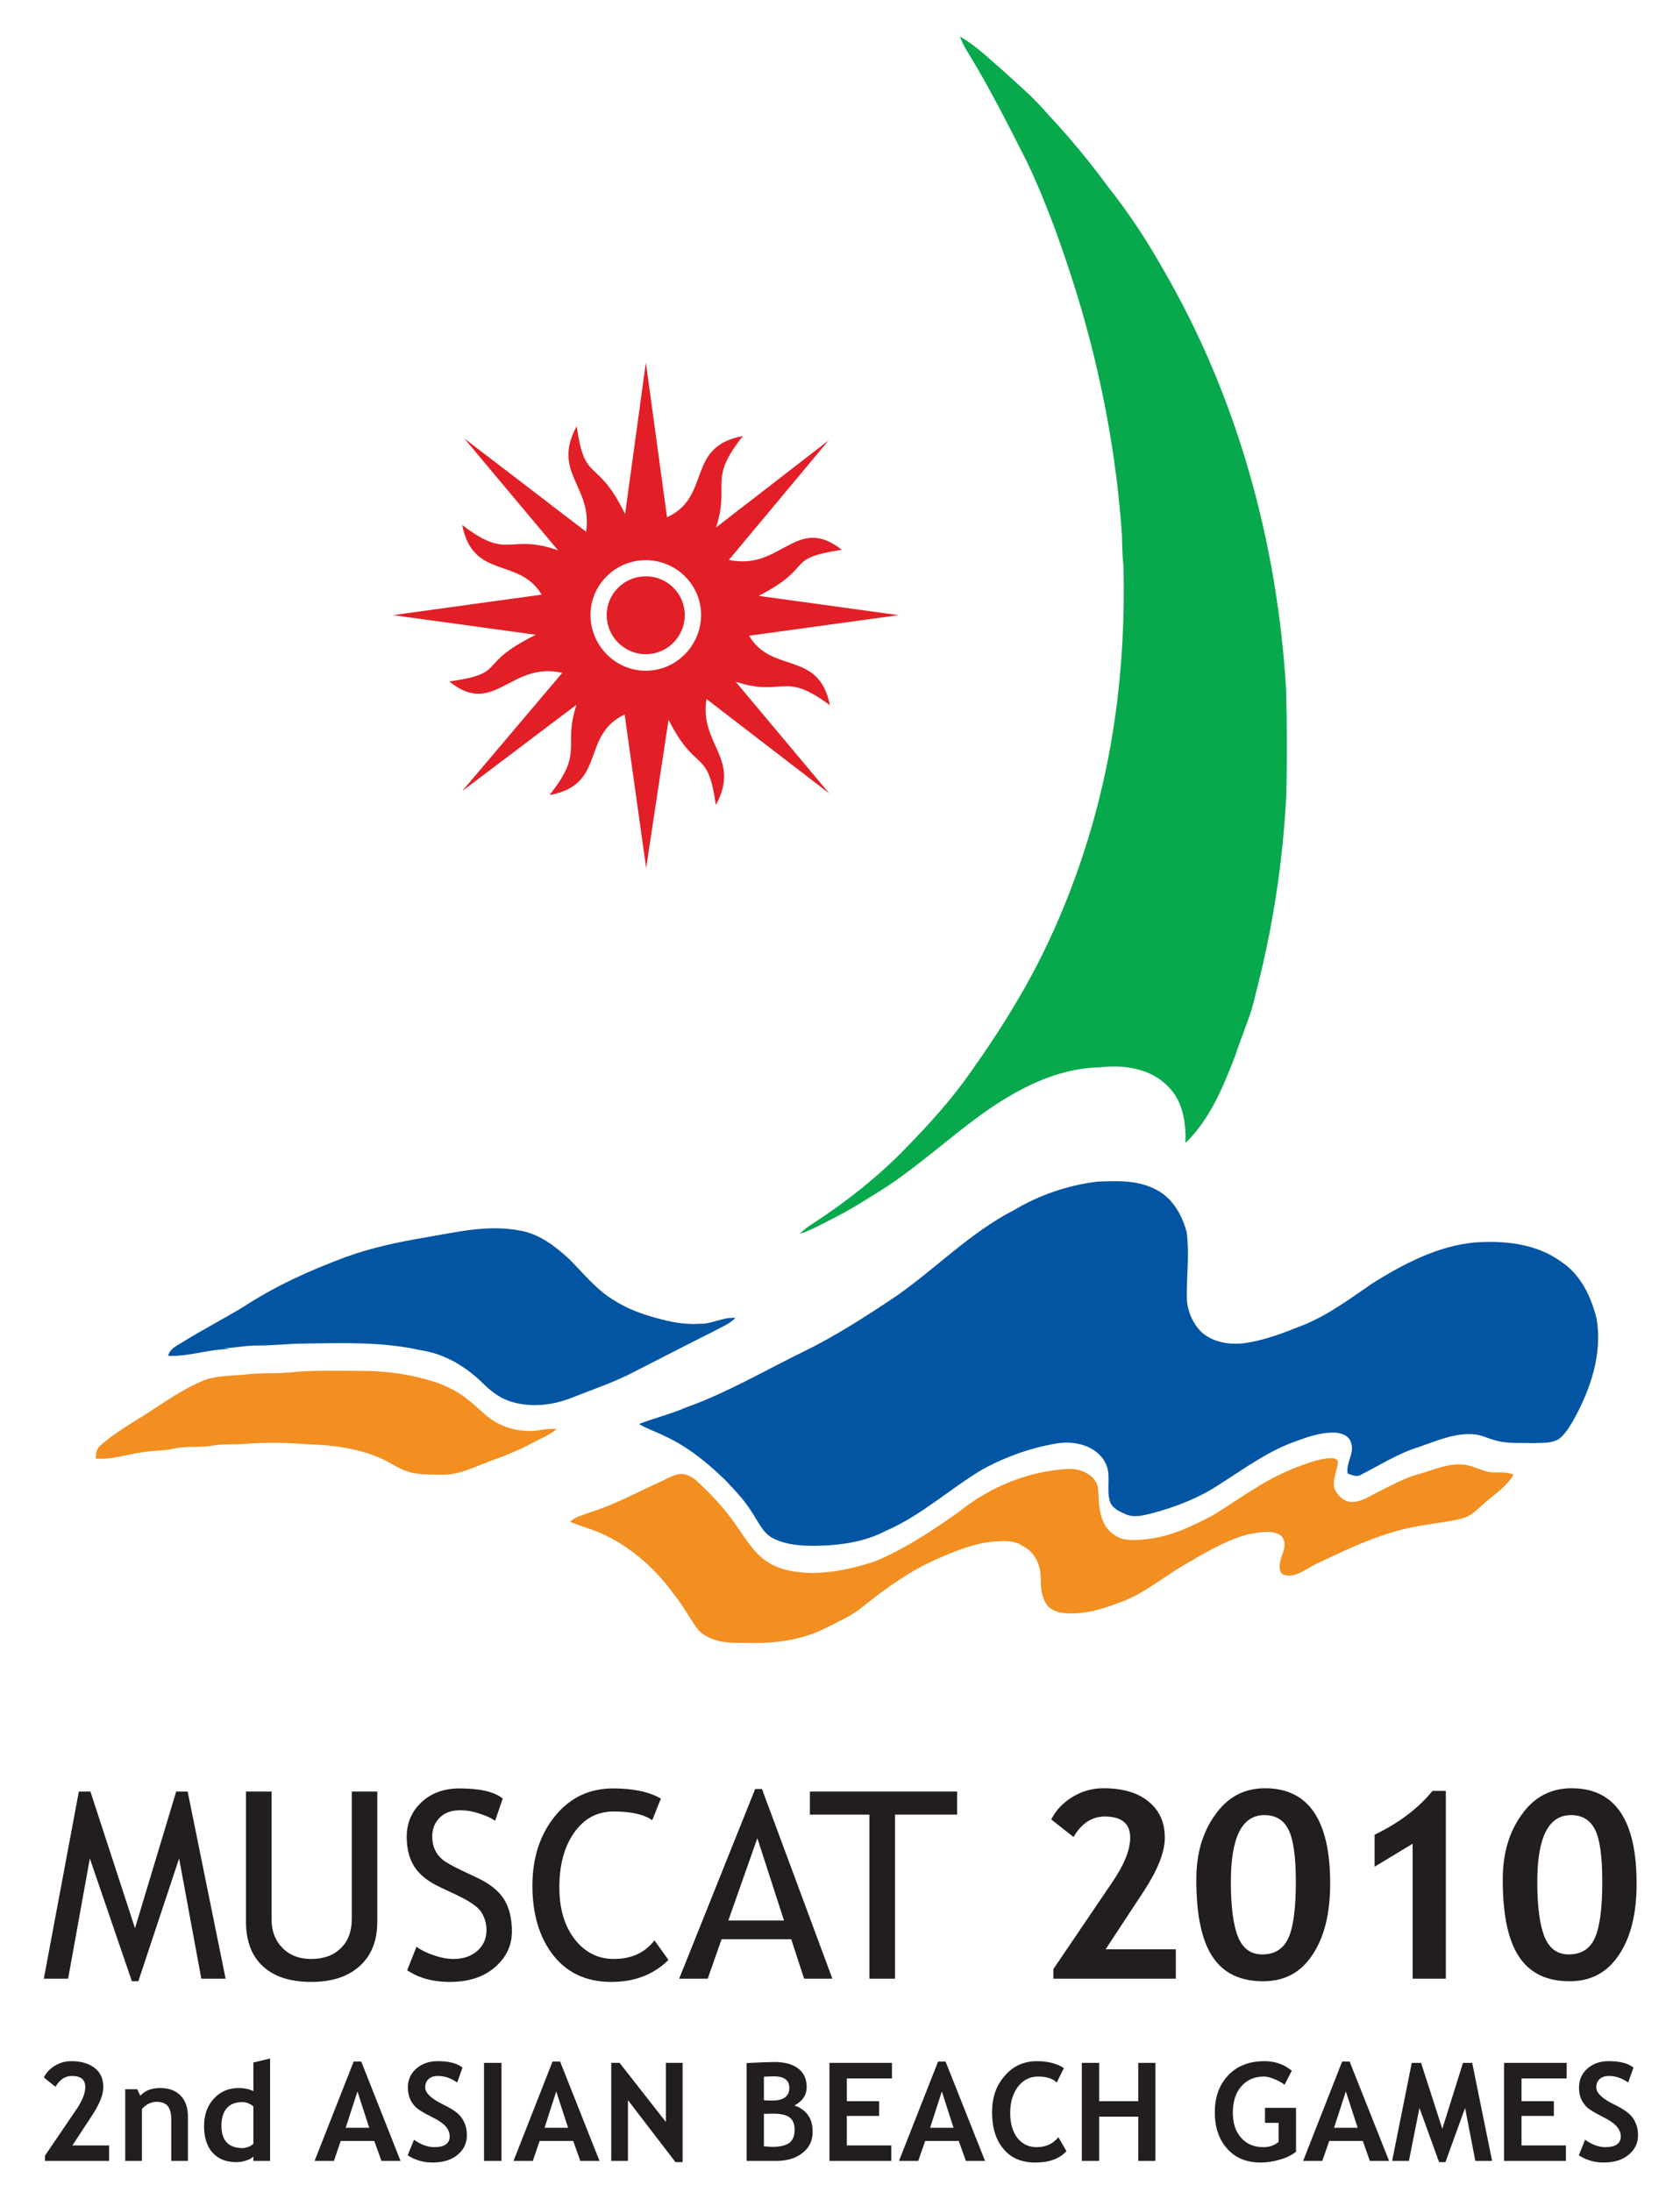 <?xml version="1.0" encoding="UTF-8" standalone="no"?>
<!DOCTYPE svg PUBLIC "-//W3C//DTD SVG 1.1//EN"
"http://www.w3.org/Graphics/SVG/1.1/DTD/svg11.dtd">
<svg width="230" height="300" xmlns="http://www.w3.org/2000/svg" xmlns:xlink="http://www.w3.org/1999/xlink" version="1.1">
 <desc>Logo of 2010 Asian Beach Games</desc>
 <g>
   <path fill="#221e1f" fill-rule="nonzero" id="path2860" d="m27.561,270.819l-3.039,-16.456l-5.585,16.807l-0.883,0l-5.754,-16.807l-2.974,16.456l-3.325,0l4.793,-25.613l1.585,0l6.104,18.704l5.637,-18.704l1.572,0l5.196,25.613l-3.325,0z"/>
   <path fill="#221e1f" fill-rule="nonzero" id="path2862" d="m33.678,245.206l3.506,0l0,17.56c0,1.533 0.494,2.844 1.481,3.832c0.987,1.013 2.299,1.52 3.935,1.52c1.714,0 3.078,-0.493 4.065,-1.481c1,-0.961 1.494,-2.312 1.494,-3.975l0,-17.456l3.494,0l0,17.82c0,2.611 -0.805,4.611 -2.416,6.066c-1.611,1.455 -3.819,2.169 -6.611,2.169c-2.857,0 -5.065,-0.701 -6.624,-2.13c-1.546,-1.429 -2.325,-3.454 -2.325,-6.117l0,-17.807"/>
   <path fill="#221e1f" fill-rule="nonzero" id="path2864" d="m55.745,269.663l1.273,-3.221c0.649,0.481 1.468,0.883 2.442,1.195c0.974,0.337 1.857,0.48 2.624,0.48c1.351,0 2.442,-0.377 3.273,-1.117c0.831,-0.727 1.247,-1.688 1.247,-2.858c0,-0.844 -0.234,-1.65 -0.688,-2.402c-0.454,-0.741 -1.611,-1.533 -3.468,-2.416l-2.078,-0.974c-1.74,-0.792 -2.962,-1.779 -3.663,-2.896c-0.688,-1.105 -1.026,-2.455 -1.026,-4.027c0,-1.936 0.675,-3.494 2.013,-4.754c1.364,-1.273 3.091,-1.896 5.221,-1.896c2.831,0 4.806,0.467 5.91,1.39l-1.039,3.039c-0.468,-0.337 -1.169,-0.688 -2.13,-0.974c-0.948,-0.337 -1.831,-0.467 -2.65,-0.467c-1.194,0 -2.117,0.325 -2.805,1.013c-0.688,0.675 -1.026,1.546 -1.026,2.598c0,0.649 0.117,1.26 0.363,1.779c0.247,0.533 0.585,0.987 1.026,1.338c0.429,0.377 1.338,0.883 2.689,1.532l2.091,0.987c1.753,0.818 2.974,1.832 3.675,2.961c0.714,1.169 1.065,2.624 1.065,4.391c0,1.909 -0.779,3.545 -2.325,4.883c-1.546,1.351 -3.598,2.013 -6.196,2.013c-2.273,0 -4.208,-0.519 -5.819,-1.597"/>
   <path fill="#221e1f" fill-rule="nonzero" id="path2866" d="m90.476,246.167l-1.182,2.961c-1.117,-0.792 -2.871,-1.195 -5.286,-1.195c-2.247,0 -4.04,0.961 -5.403,2.896c-1.364,1.936 -2.026,4.429 -2.026,7.482c0,2.909 0.688,5.273 2.091,7.092c1.39,1.792 3.169,2.714 5.39,2.714c2.39,0 4.234,-0.844 5.533,-2.546l1.923,2.676c-2.026,2.013 -4.637,3.013 -7.832,3.013c-3.351,0 -5.988,-1.195 -7.91,-3.61c-1.909,-2.429 -2.884,-5.611 -2.884,-9.547c0,-3.818 1.026,-7.001 3.091,-9.533c2.039,-2.52 4.689,-3.792 7.949,-3.792c2.792,0 4.961,0.467 6.546,1.39"/>
   <path fill="#221e1f" fill-rule="nonzero" id="path2868" d="m103.685,251.583l-3.974,11.274l7.624,0l-3.65,-11.274zm6.403,19.236l-1.767,-5.403l-9.533,0l-1.897,5.403l-3.91,0l10.404,-25.963l0.935,0l9.638,25.963l-3.87,0z"/>
   <path fill="#221e1f" fill-rule="nonzero" id="path2870" d="m122.531,248.362l0,22.457l-3.507,0l0,-22.457l-8.143,0l0,-3.156l20.158,0l0,3.156l-8.507,0z"/>
   <path fill="#221e1f" fill-rule="nonzero" id="path2872" d="m144.208,270.819l0,-1.312l8.105,-11.949c1.624,-2.39 2.416,-4.403 2.416,-6.04c0,-1.935 -1.169,-2.896 -3.468,-2.896c-1.766,0 -3.208,0.935 -4.286,2.805l-3.053,-2.403c0.597,-1.208 1.545,-2.234 2.858,-3.052c1.299,-0.805 2.727,-1.221 4.299,-1.221c2.624,0 4.676,0.598 6.156,1.819c1.481,1.195 2.234,2.831 2.234,4.948c0,1.974 -0.961,4.377 -2.844,7.274l-5.261,8.001l9.611,0l0,4.026l-16.768,0"/>
   <path fill="#221e1f" fill-rule="nonzero" id="path2874" d="m168.509,257.558c0,3.416 0.338,5.935 0.987,7.546c0.662,1.61 1.767,2.39 3.312,2.39c1.65,0 2.844,-0.701 3.546,-2.169c0.688,-1.455 1.052,-4.039 1.052,-7.754c0,-3.468 -0.338,-5.845 -1.013,-7.17c-0.675,-1.325 -1.766,-1.974 -3.299,-1.974c-3.065,0 -4.585,3.052 -4.585,9.131m-4.728,-0.325c0,-3.494 0.844,-6.456 2.572,-8.832c1.689,-2.428 3.974,-3.649 6.832,-3.649c5.962,0 8.923,4.364 8.923,13.04c0,4.079 -0.805,7.351 -2.416,9.741c-1.597,2.442 -3.844,3.637 -6.754,3.637c-3.13,0 -5.442,-1.104 -6.923,-3.338c-1.507,-2.247 -2.234,-5.767 -2.234,-10.599"/>
   <path fill="#221e1f" fill-rule="nonzero" id="path2876" d="m193.395,270.819l0,-18.47l-5.208,3.143l0,-4.377c3.351,-1.624 5.987,-3.611 7.923,-6.001l1.831,0l0,25.703l-4.546,0"/>
   <path fill="#221e1f" fill-rule="nonzero" id="path2886" d="m210.462,257.558c0,3.416 0.338,5.935 1,7.546c0.662,1.61 1.766,2.39 3.299,2.39c1.662,0 2.857,-0.701 3.546,-2.169c0.688,-1.455 1.052,-4.039 1.052,-7.754c0,-3.468 -0.325,-5.845 -1,-7.17c-0.675,-1.325 -1.767,-1.974 -3.286,-1.974c-3.079,0 -4.611,3.052 -4.611,9.131m-4.728,-0.325c0,-3.494 0.844,-6.456 2.572,-8.832c1.689,-2.428 3.987,-3.649 6.845,-3.649c5.962,0 8.91,4.364 8.91,13.04c0,4.079 -0.792,7.351 -2.403,9.741c-1.611,2.442 -3.857,3.637 -6.767,3.637c-3.118,0 -5.429,-1.104 -6.91,-3.338c-1.519,-2.247 -2.247,-5.767 -2.247,-10.599"/>
   <path fill="#221e1f" fill-rule="nonzero" id="path2888" d="m6.156,295.756l0,-0.714l4.247,-6.247c0.844,-1.221 1.273,-2.312 1.273,-3.143c0,-1.026 -0.61,-1.52 -1.818,-1.52c-0.922,0 -1.689,0.481 -2.26,1.48l-1.597,-1.272c0.324,-0.649 0.818,-1.182 1.494,-1.598c0.688,-0.428 1.442,-0.636 2.273,-0.636c1.364,0 2.429,0.325 3.208,0.948c0.779,0.597 1.169,1.481 1.169,2.598c0,1.013 -0.493,2.273 -1.494,3.806l-2.741,4.182l5.027,0l0,2.117l-8.78,0"/>
   <path fill="#221e1f" fill-rule="nonzero" id="path2890" d="m23.443,295.756l0,-5.675c0,-0.831 -0.169,-1.455 -0.48,-1.832c-0.325,-0.377 -0.831,-0.585 -1.572,-0.585c-0.324,0 -0.688,0.104 -1.078,0.286c-0.376,0.195 -0.675,0.441 -0.883,0.727l0,7.078l-2.286,0l0,-9.806l1.649,0l0.416,0.896c0.623,-0.714 1.532,-1.065 2.754,-1.065c1.156,0 2.078,0.351 2.753,1.026c0.675,0.688 1.013,1.676 1.013,2.922l0,6.027l-2.286,0"/>
   <path fill="#221e1f" fill-rule="nonzero" id="path2892" d="m34.691,288.301c-0.481,-0.403 -1,-0.597 -1.52,-0.597c-0.922,0 -1.624,0.273 -2.117,0.831c-0.493,0.559 -0.74,1.364 -0.74,2.416c0,2.026 0.974,3.052 2.948,3.052c0.208,0 0.481,-0.077 0.805,-0.181c0.311,-0.156 0.532,-0.285 0.623,-0.441l0,-5.079zm0,7.455l0,-0.597c-0.195,0.208 -0.507,0.39 -0.961,0.533c-0.441,0.156 -0.909,0.234 -1.403,0.234c-1.364,0 -2.429,-0.429 -3.221,-1.286c-0.779,-0.883 -1.169,-2.091 -1.169,-3.624c0,-1.558 0.442,-2.818 1.35,-3.792c0.896,-0.974 2.027,-1.442 3.377,-1.442c0.741,0 1.416,0.117 2.027,0.429l0,-3.923l2.285,-0.546l0,14.014l-2.285,0"/>
   <path fill="#221e1f" fill-rule="nonzero" id="path2894" d="m48.939,286.249l-1.611,4.975l3.221,0l-1.61,-4.975zm3.286,9.507l-0.987,-2.727l-4.598,0l-0.922,2.727l-2.65,0l5.351,-13.598l1.039,0l5.377,13.598l-2.611,0l0,0z"/>
   <path fill="#221e1f" fill-rule="nonzero" id="path2896" d="m55.81,294.99l0.87,-2.13c0.961,0.676 1.871,1.013 2.78,1.013c1.403,0 2.104,-0.507 2.104,-1.468c0,-0.468 -0.169,-0.897 -0.493,-1.312c-0.338,-0.415 -1.013,-0.896 -2.052,-1.403c-1.026,-0.506 -1.715,-0.935 -2.065,-1.26c-0.364,-0.351 -0.637,-0.727 -0.831,-1.195c-0.182,-0.454 -0.286,-0.961 -0.286,-1.52c0,-1.039 0.376,-1.896 1.143,-2.585c0.754,-0.662 1.741,-1.026 2.923,-1.026c1.545,0 2.688,0.285 3.416,0.883l-0.727,2.039c-0.831,-0.584 -1.715,-0.896 -2.637,-0.896c-0.558,0 -0.974,0.143 -1.286,0.429c-0.299,0.285 -0.455,0.649 -0.455,1.143c0,0.766 0.857,1.572 2.559,2.39c0.896,0.441 1.546,0.844 1.949,1.221c0.377,0.363 0.688,0.792 0.896,1.298c0.208,0.481 0.299,1.039 0.299,1.637c0,1.078 -0.415,1.962 -1.273,2.676c-0.857,0.714 -2,1.052 -3.442,1.052c-1.259,0 -2.376,-0.325 -3.39,-0.987"/>
   <path fill="#221e1f" fill-rule="nonzero" id="path2898" d="m66.266,295.756l2.39,0l0,-13.417l-2.39,0l0,13.417z"/>
   <path fill="#221e1f" fill-rule="nonzero" id="path2900" d="m76.15,286.249l-1.598,4.975l3.221,0l-1.624,-4.975l0,0zm3.299,9.507l-0.974,-2.727l-4.598,0l-0.935,2.727l-2.637,0l5.338,-13.598l1.039,0l5.391,13.598l-2.624,0z"/>
   <path fill="#221e1f" fill-rule="nonzero" id="path2902" d="m92.476,295.925l-6.507,-8.482l0,8.312l-2.286,0l0,-13.417l1.143,0l6.338,8.092l0,-8.092l2.286,0l0,13.586l-0.974,0l-0,0l-0,0z"/>
   <path fill="#221e1f" fill-rule="nonzero" id="path2904" d="m104.581,289.315l0,4.442c0.493,0.052 0.883,0.078 1.182,0.078c1.065,0 1.831,-0.195 2.312,-0.559c0.467,-0.363 0.714,-0.961 0.714,-1.78c0,-0.766 -0.221,-1.338 -0.675,-1.676c-0.441,-0.363 -1.221,-0.532 -2.325,-0.532c-0.234,0 -0.623,0.026 -1.208,0.026m0,-5.079l0,3.221c0.39,0.026 0.753,0.039 1.169,0.039c1.546,0 2.312,-0.597 2.312,-1.74c0,-1.039 -0.702,-1.572 -2.104,-1.572c-0.377,0 -0.832,0.026 -1.377,0.052m1.728,11.521l-4.091,0l0,-13.391c1.806,-0.091 3.065,-0.143 3.793,-0.143c1.39,0 2.481,0.285 3.26,0.883c0.792,0.597 1.169,1.455 1.169,2.559c0,1.065 -0.559,1.909 -1.676,2.506c1.663,0.585 2.494,1.793 2.494,3.585c0,1.221 -0.455,2.195 -1.39,2.909c-0.909,0.727 -2.104,1.091 -3.559,1.091"/>
   <path fill="#221e1f" fill-rule="nonzero" id="path2906" d="m115.933,284.47l0,3.117l4.429,0l0,2.013l-4.429,0l0,4.039l6.091,0l0,2.117l-8.468,0l0,-13.417l8.559,0l0,2.13l-6.182,0l0,0.001l0,0z"/>
   <path fill="#221e1f" fill-rule="nonzero" id="path2908" d="m128.947,286.249l-1.611,4.975l3.208,0l-1.598,-4.975zm3.286,9.507l-0.974,-2.727l-4.598,0l-0.948,2.727l-2.637,0l5.351,-13.598l1.026,0l5.403,13.598l-2.624,0z"/>
   <path fill="#221e1f" fill-rule="nonzero" id="path2910" d="m145.65,283.054l-0.974,1.974c-0.532,-0.533 -1.389,-0.818 -2.571,-0.818c-1.117,0 -2.039,0.481 -2.754,1.403c-0.701,0.948 -1.052,2.143 -1.052,3.572c0,1.428 0.338,2.572 0.974,3.416c0.675,0.844 1.545,1.273 2.649,1.273c1.273,0 2.26,-0.468 2.974,-1.364l1.104,1.91c-0.961,1.052 -2.377,1.559 -4.26,1.559c-1.857,0 -3.338,-0.611 -4.351,-1.858c-1.052,-1.221 -1.571,-2.896 -1.571,-5.039c0,-1.988 0.558,-3.65 1.727,-4.962c1.13,-1.337 2.624,-2.013 4.416,-2.013c1.546,0 2.779,0.338 3.689,0.948"/>
   <path fill="#221e1f" fill-rule="nonzero" id="path2912" d="m155.833,295.756l0,-6.052l-5.351,0l0,6.052l-2.377,0l0,-13.417l2.377,0l0,5.248l5.351,0l0,-5.248l2.351,0l0,13.417l-2.351,0z"/>
   <path fill="#221e1f" fill-rule="nonzero" id="path2914" d="m176.848,283.417l-0.987,1.923c-0.286,-0.247 -0.715,-0.494 -1.312,-0.741c-0.584,-0.259 -1.091,-0.389 -1.494,-0.389c-1.338,0 -2.364,0.467 -3.13,1.363c-0.767,0.87 -1.143,2.092 -1.143,3.585c0,1.428 0.364,2.572 1.13,3.429c0.727,0.845 1.753,1.286 3.039,1.286c0.844,0 1.532,-0.247 2.091,-0.715l0,-2.61l-1.858,0l0,-2.052l4.248,0l0,6.001c-0.571,0.467 -1.299,0.831 -2.195,1.078c-0.883,0.273 -1.793,0.403 -2.663,0.403c-1.935,0 -3.455,-0.637 -4.559,-1.884c-1.143,-1.273 -1.702,-2.935 -1.702,-5.001c0,-2.065 0.611,-3.753 1.831,-5.052c1.221,-1.286 2.884,-1.936 4.962,-1.936c1.468,0 2.714,0.442 3.741,1.312"/>
   <path fill="#221e1f" fill-rule="nonzero" id="path2916" d="m184.251,286.249l-1.611,4.975l3.234,0l-1.624,-4.975zm3.286,9.507l-0.961,-2.727l-4.598,0l-0.948,2.727l-2.624,0l5.338,-13.598l1.026,0l5.403,13.598l-2.637,0l0,0z"/>
   <path fill="#221e1f" fill-rule="nonzero" id="path2918" d="m204.279,295.756l-2.299,0l-1.403,-7.247l-2.689,7.416l-0.87,0l-2.689,-7.416l-1.442,7.247l-2.298,0l2.688,-13.417l1.273,0l2.909,9.027l2.831,-9.027l1.26,0l2.727,13.417l-0,0l-0,0z"/>
   <path fill="#221e1f" fill-rule="nonzero" id="path2920" d="m208.305,284.47l0,3.117l4.429,0l0,2.013l-4.429,0l0,4.039l6.078,0l0,2.117l-8.468,0l0,-13.417l8.572,0l0,2.13l-6.183,0l0,0.001l0,0z"/>
   <path fill="#221e1f" fill-rule="nonzero" id="path2922" d="m216.15,294.99l0.857,-2.13c0.935,0.676 1.883,1.013 2.779,1.013c1.403,0 2.104,-0.507 2.104,-1.468c0,-0.468 -0.169,-0.897 -0.506,-1.312c-0.338,-0.415 -1,-0.896 -2.026,-1.403c-1.013,-0.506 -1.715,-0.935 -2.078,-1.26c-0.351,-0.351 -0.637,-0.727 -0.831,-1.195c-0.195,-0.454 -0.273,-0.961 -0.273,-1.52c0,-1.039 0.364,-1.896 1.13,-2.585c0.754,-0.662 1.728,-1.026 2.909,-1.026c1.559,0 2.689,0.285 3.416,0.883l-0.727,2.039c-0.831,-0.584 -1.701,-0.896 -2.637,-0.896c-0.545,0 -0.961,0.143 -1.273,0.429c-0.299,0.285 -0.455,0.649 -0.455,1.143c0,0.766 0.844,1.572 2.572,2.39c0.884,0.441 1.52,0.844 1.923,1.221c0.403,0.363 0.714,0.792 0.909,1.298c0.208,0.481 0.312,1.039 0.312,1.637c0,1.078 -0.442,1.962 -1.286,2.676c-0.87,0.714 -2,1.052 -3.441,1.052c-1.247,0 -2.377,-0.325 -3.377,-0.987"/>
   <path fill="#e21f26" fill-rule="evenodd" id="path2932" d="m88.423,89.541c2.922,0 5.325,-2.402 5.325,-5.351c0,-2.962 -2.403,-5.313 -5.325,-5.313c-2.948,0 -5.364,2.351 -5.364,5.313c0,2.948 2.416,5.351 5.364,5.351m-0.013,2.26c4.183,0 7.572,-3.455 7.572,-7.65c0,-4.104 -3.39,-7.481 -7.572,-7.481c-4.169,0 -7.572,3.376 -7.572,7.481c0,4.195 3.403,7.65 7.572,7.65m0.013,-42.186l2.896,21.184c6.156,-2.818 2.494,-9.689 10.391,-11.118c-4.858,6.078 -1.728,6.39 -3.676,12.508l15.404,-11.91l-13.651,16.352c7.157,1.546 9.221,-6.299 15.456,-1.389c-8.066,1.26 -3.494,2.247 -11.378,6.312l19.145,2.637l-20.456,2.818c3.117,5.299 9.559,1.922 11.066,9.521c-6.429,-4.806 -6.273,-1.065 -12.898,-3.221l12.807,15.287l-16.807,-12.923c-1,6.234 4.754,8.078 1.286,14.508c-1.13,-7.962 -2.702,-4.169 -6.481,-11.676l-3.065,20.301l-2.948,-21.015c-6.039,2.832 -2.429,9.625 -10.287,11.027c4.831,-6.066 1.753,-6.403 3.702,-12.366l-15.651,11.82l13.703,-16.183c-7.131,-1.624 -9.325,6.143 -15.469,1.182c8.235,-1.182 3.39,-2.247 11.858,-6.39l-19.56,-2.689l20.34,-2.805c-3.052,-5.169 -9.417,-2 -10.871,-9.533c6.429,4.961 6.286,1.065 13.118,3.468l-12.846,-15.327l16.69,12.781c0.935,-6.235 -4.754,-8.053 -1.286,-14.456c1.104,8.04 2.727,4.053 6.624,12.04l2.844,-20.742"/>
   <path fill="#08a94d" fill-rule="nonzero" id="path2934" d="m131.428,5c2.182,1.247 3.961,3.014 5.871,4.65c2.052,1.896 4.221,3.702 6.039,5.858c2.935,3.117 5.689,6.429 8.261,9.923c2.831,3.572 5.377,7.404 7.611,11.378c10.157,17.444 15.664,37.393 16.859,57.499c0.143,4.78 0.143,9.585 0.039,14.365c-0.455,9.248 -1.87,18.43 -4.208,27.379c-0.597,2.884 -1.871,5.559 -2.754,8.339c-1.662,4.299 -3.468,8.793 -6.845,12.04c0.078,-2.702 -0.337,-5.676 -2.312,-7.65c-2.39,-2.559 -6.169,-3.104 -9.508,-2.688c-6,0.129 -11.495,3.104 -16.248,6.533c-4.273,3.104 -8.183,6.663 -12.586,9.625c-2.611,1.676 -5.26,3.364 -8.04,4.741c-1.338,0.675 -2.662,1.442 -4.104,1.87c0.506,-0.519 1.091,-0.974 1.688,-1.337c4.637,-3.014 9.027,-6.468 12.871,-10.443c3.234,-3.312 6.338,-6.754 8.975,-10.56c3.443,-4.871 6.663,-9.923 9.352,-15.248c5.247,-10.481 8.715,-21.833 10.313,-33.432c0.935,-6.716 1.273,-13.547 1.104,-20.34c-0.156,-1.39 -0.182,-2.806 -0.208,-4.222c-0.753,-11.156 -2.87,-22.209 -6.13,-32.912c-1.922,-6.182 -4.065,-12.274 -6.832,-18.132c-2.468,-4.871 -4.923,-9.754 -7.754,-14.443c-0.545,-0.883 -1.117,-1.792 -1.454,-2.792"/>
   <path fill="#0255a3" fill-rule="nonzero" id="path2936" d="m138.844,165.614c3.442,-2.065 7.352,-3.39 11.352,-3.884c2.689,-0.117 5.533,-0.233 8.001,1.052c2.273,1.104 3.624,3.468 4.261,5.845c0.389,2.858 0.013,5.754 0.026,8.624c-0.065,1.896 0.714,3.845 2.078,5.143c1.572,1.338 3.74,1.676 5.702,1.455c2.909,-0.39 5.637,-1.481 8.338,-2.559c3.442,-1.428 6.416,-3.688 9.456,-5.753c4.182,-2.585 8.689,-4.949 13.651,-5.468c4.156,-0.325 8.676,0.117 12.105,2.675c2.61,1.754 4.026,4.741 4.754,7.69c0.857,4.883 -0.844,9.793 -3.195,14.014c-0.572,0.935 -1.143,1.922 -2.027,2.558c-1.078,0.585 -2.324,0.455 -3.493,0.507c-1.74,-0.052 -3.52,0.117 -5.195,-0.39c-0.974,-0.247 -1.897,-0.766 -2.935,-0.818c-2.598,-0.195 -5.066,0.909 -7.468,1.74c-2.793,0.857 -5.299,2.455 -7.871,3.767c-0.611,0.428 -1.286,0.065 -1.883,-0.13c-0.273,-1.494 1.026,-2.844 0.441,-4.299c-0.338,-1.026 -1.519,-1.312 -2.468,-1.312c-1.689,0.013 -3.325,0.545 -4.936,1.143c-3.74,1.273 -6.974,3.65 -10.287,5.753c-2.936,2 -6.273,3.299 -9.703,4.195c-1.13,0.273 -2.325,0.585 -3.416,0.091c-0.896,-0.377 -1.948,-0.845 -2.208,-1.858c-0.493,-1.74 0.286,-3.702 -0.675,-5.338c-1.26,-2.208 -4.078,-2.87 -6.442,-2.52c-3.585,0.584 -7.079,1.818 -10.274,3.558c-4.52,2.689 -8.429,6.351 -13.287,8.442c-2.675,1.403 -5.714,1.896 -8.702,2.014c-2.286,0.065 -4.676,0.026 -6.754,-1.026c-1.39,-0.766 -2.013,-2.312 -2.87,-3.585c-0.974,-1.572 -2.286,-2.948 -3.572,-4.312c-2.429,-2.364 -5.079,-4.546 -8.157,-5.987c-1.208,-0.623 -2.532,-1.039 -3.702,-1.741c2.078,-0.818 4.26,-1.325 6.313,-2.221c5.572,-1.974 10.689,-4.975 15.975,-7.572c4.52,-2.182 8.754,-4.923 12.923,-7.715c5.455,-3.805 10.157,-8.715 16.145,-11.78"/>
   <path fill="#0255a3" fill-rule="nonzero" id="path2938" d="m58.304,169.354c4.221,-0.727 8.546,-1.766 12.833,-0.935c2.65,0.428 4.844,2.117 6.78,3.896c1.948,1.935 3.688,4.183 6.078,5.611c1.805,1.169 3.845,1.936 5.922,2.481c1.884,0.532 3.845,0.909 5.819,0.779c1.702,0.065 3.26,-0.961 4.962,-0.805c-0.896,0.883 -2.091,1.325 -3.169,1.922c-3.909,1.948 -7.767,3.974 -11.663,5.935c-2.494,1.195 -5.117,2.078 -7.676,3.104c-2.727,1.065 -5.845,1.363 -8.624,0.363c-1.351,-0.506 -2.481,-1.415 -3.494,-2.416c-2.324,-2.286 -5.273,-4.027 -8.52,-4.494c-5.17,-1.169 -10.508,-0.974 -15.794,-0.909c-2.156,0.013 -4.312,0.273 -6.494,0.273c-1.533,-0.026 -3.039,0.325 -4.585,0.363c0.26,0.026 0.532,0.065 0.792,0.117c-2.844,0 -5.598,1.052 -8.455,0.935c0.234,-0.987 1.169,-1.377 1.922,-1.844c2.741,-1.714 5.637,-3.195 8.417,-4.884c4.286,-2.805 8.975,-4.935 13.781,-6.728c3.61,-1.338 7.39,-2.13 11.17,-2.767"/>
   <path fill="#f28f20" fill-rule="nonzero" id="path2940" d="m40.627,187.746c3,-0.208 6.013,-0.117 9.027,-0.117c3.364,0 6.754,0.507 9.975,1.546c1.637,0.571 3.234,1.377 4.572,2.506c1.026,0.779 1.896,1.741 2.922,2.494c1.909,1.351 4.338,1.91 6.637,1.585c0.818,-0.156 1.624,-0.234 2.442,-0.182c-0.844,0.792 -1.961,1.195 -2.961,1.728c-1.987,1.091 -4.079,1.935 -6.208,2.702c-2.117,0.779 -4.209,1.883 -6.533,1.832c-1.559,-0.039 -3.182,0.065 -4.702,-0.442c-1.403,-0.454 -2.585,-1.39 -3.949,-1.922c-3.013,-1.26 -6.299,-1.701 -9.546,-1.792c-2.974,-0.234 -5.962,-0.299 -8.91,-0.052c-1.455,0.091 -2.91,-0.013 -4.351,0.234c-1.754,0.299 -3.559,0 -5.312,0.415c-1.273,0.312 -2.611,0.221 -3.897,0.442c-2.247,0.233 -4.416,1.104 -6.702,0.909c-0.026,-0.676 0.078,-1.403 0.675,-1.845c1.909,-1.676 4.117,-2.948 6.26,-4.299c2.39,-1.558 4.728,-3.182 7.339,-4.351c1.806,-0.844 3.832,-0.818 5.767,-0.961c2.481,-0.351 4.988,-0.104 7.456,-0.429"/>
   <path fill="#f28f20" fill-rule="nonzero" id="path2942" d="m181.809,199.591c0.468,0 1.13,-0.13 1.364,0.429c-0.065,1.22 -0.767,2.39 -0.507,3.649c0.428,1.026 1.364,1.948 2.52,1.896c1.338,-0.039 2.455,-0.87 3.61,-1.442c1.792,-0.87 3.572,-1.884 5.52,-2.39c1.896,-0.533 3.753,-1.416 5.779,-1.299c1.507,0.052 2.832,1.025 4.325,1.091c0.948,0.026 1.909,-0.104 2.792,0.312c-0.909,1.558 -2.429,2.546 -3.767,3.701c-0.974,0.805 -1.857,1.897 -3.13,2.234c-1.741,0.519 -3.559,0.623 -5.338,0.974c-5.221,0.727 -10.04,3.052 -14.755,5.286c-1.416,0.663 -2.818,2.014 -4.507,1.494c-0.844,-0.481 -0.481,-1.702 -0.286,-2.442c0.429,-0.961 0.805,-2.39 -0.273,-3.065c-1.364,-0.675 -2.974,-0.247 -4.403,0.013c-3.221,0.87 -6.052,2.688 -8.923,4.325c-2.831,1.689 -5.429,3.896 -8.585,4.988c-2.585,1 -5.39,1.806 -8.17,1.351c-0.727,-0.221 -1.507,-0.533 -1.883,-1.26c-0.637,-1.013 -0.714,-2.26 -0.714,-3.442c0.026,-1.74 -0.831,-3.611 -2.468,-4.403c-1.221,-0.857 -2.767,-0.675 -4.183,-0.584c-2.767,0.298 -5.378,1.416 -7.91,2.532c-3.65,1.65 -6.884,4.026 -9.988,6.52c-1.468,1.156 -3.182,1.896 -4.832,2.74c-3.416,1.754 -7.339,2.195 -11.131,2.052c-2.195,0.065 -4.675,-0.078 -6.325,-1.702c-1.182,-1.546 -2.052,-3.325 -3.299,-4.831c-2.598,-3.637 -6.052,-6.702 -10.144,-8.508c-1.364,-0.584 -2.805,-0.935 -4.143,-1.532c0.779,-0.767 1.909,-0.935 2.87,-1.338c3.377,-1.052 6.481,-2.792 9.715,-4.247c0.987,-0.455 2.027,-1.143 3.183,-0.896c0.545,0.169 1.051,0.441 1.48,0.819c1.948,1.792 3.767,3.701 5.274,5.857c1.364,1.857 2.494,3.987 4.455,5.273c1.806,1.207 4.026,1.494 6.144,1.546c2.948,-0.039 5.857,-0.662 8.65,-1.611c4.104,-1.702 7.884,-4.234 11.52,-6.806c4.183,-3.364 9.417,-5.533 14.807,-5.819c1.818,-0.143 4.195,0.923 4.208,3.026c0.078,2.078 0.182,4.637 2.091,5.91c1.195,0.987 2.805,0.818 4.221,0.701c3.416,-0.286 6.559,-1.793 9.56,-3.403c3.468,-2.169 6.78,-4.637 10.611,-6.208c1.598,-0.623 3.234,-1.299 4.962,-1.494"/>
 </g>
</svg>